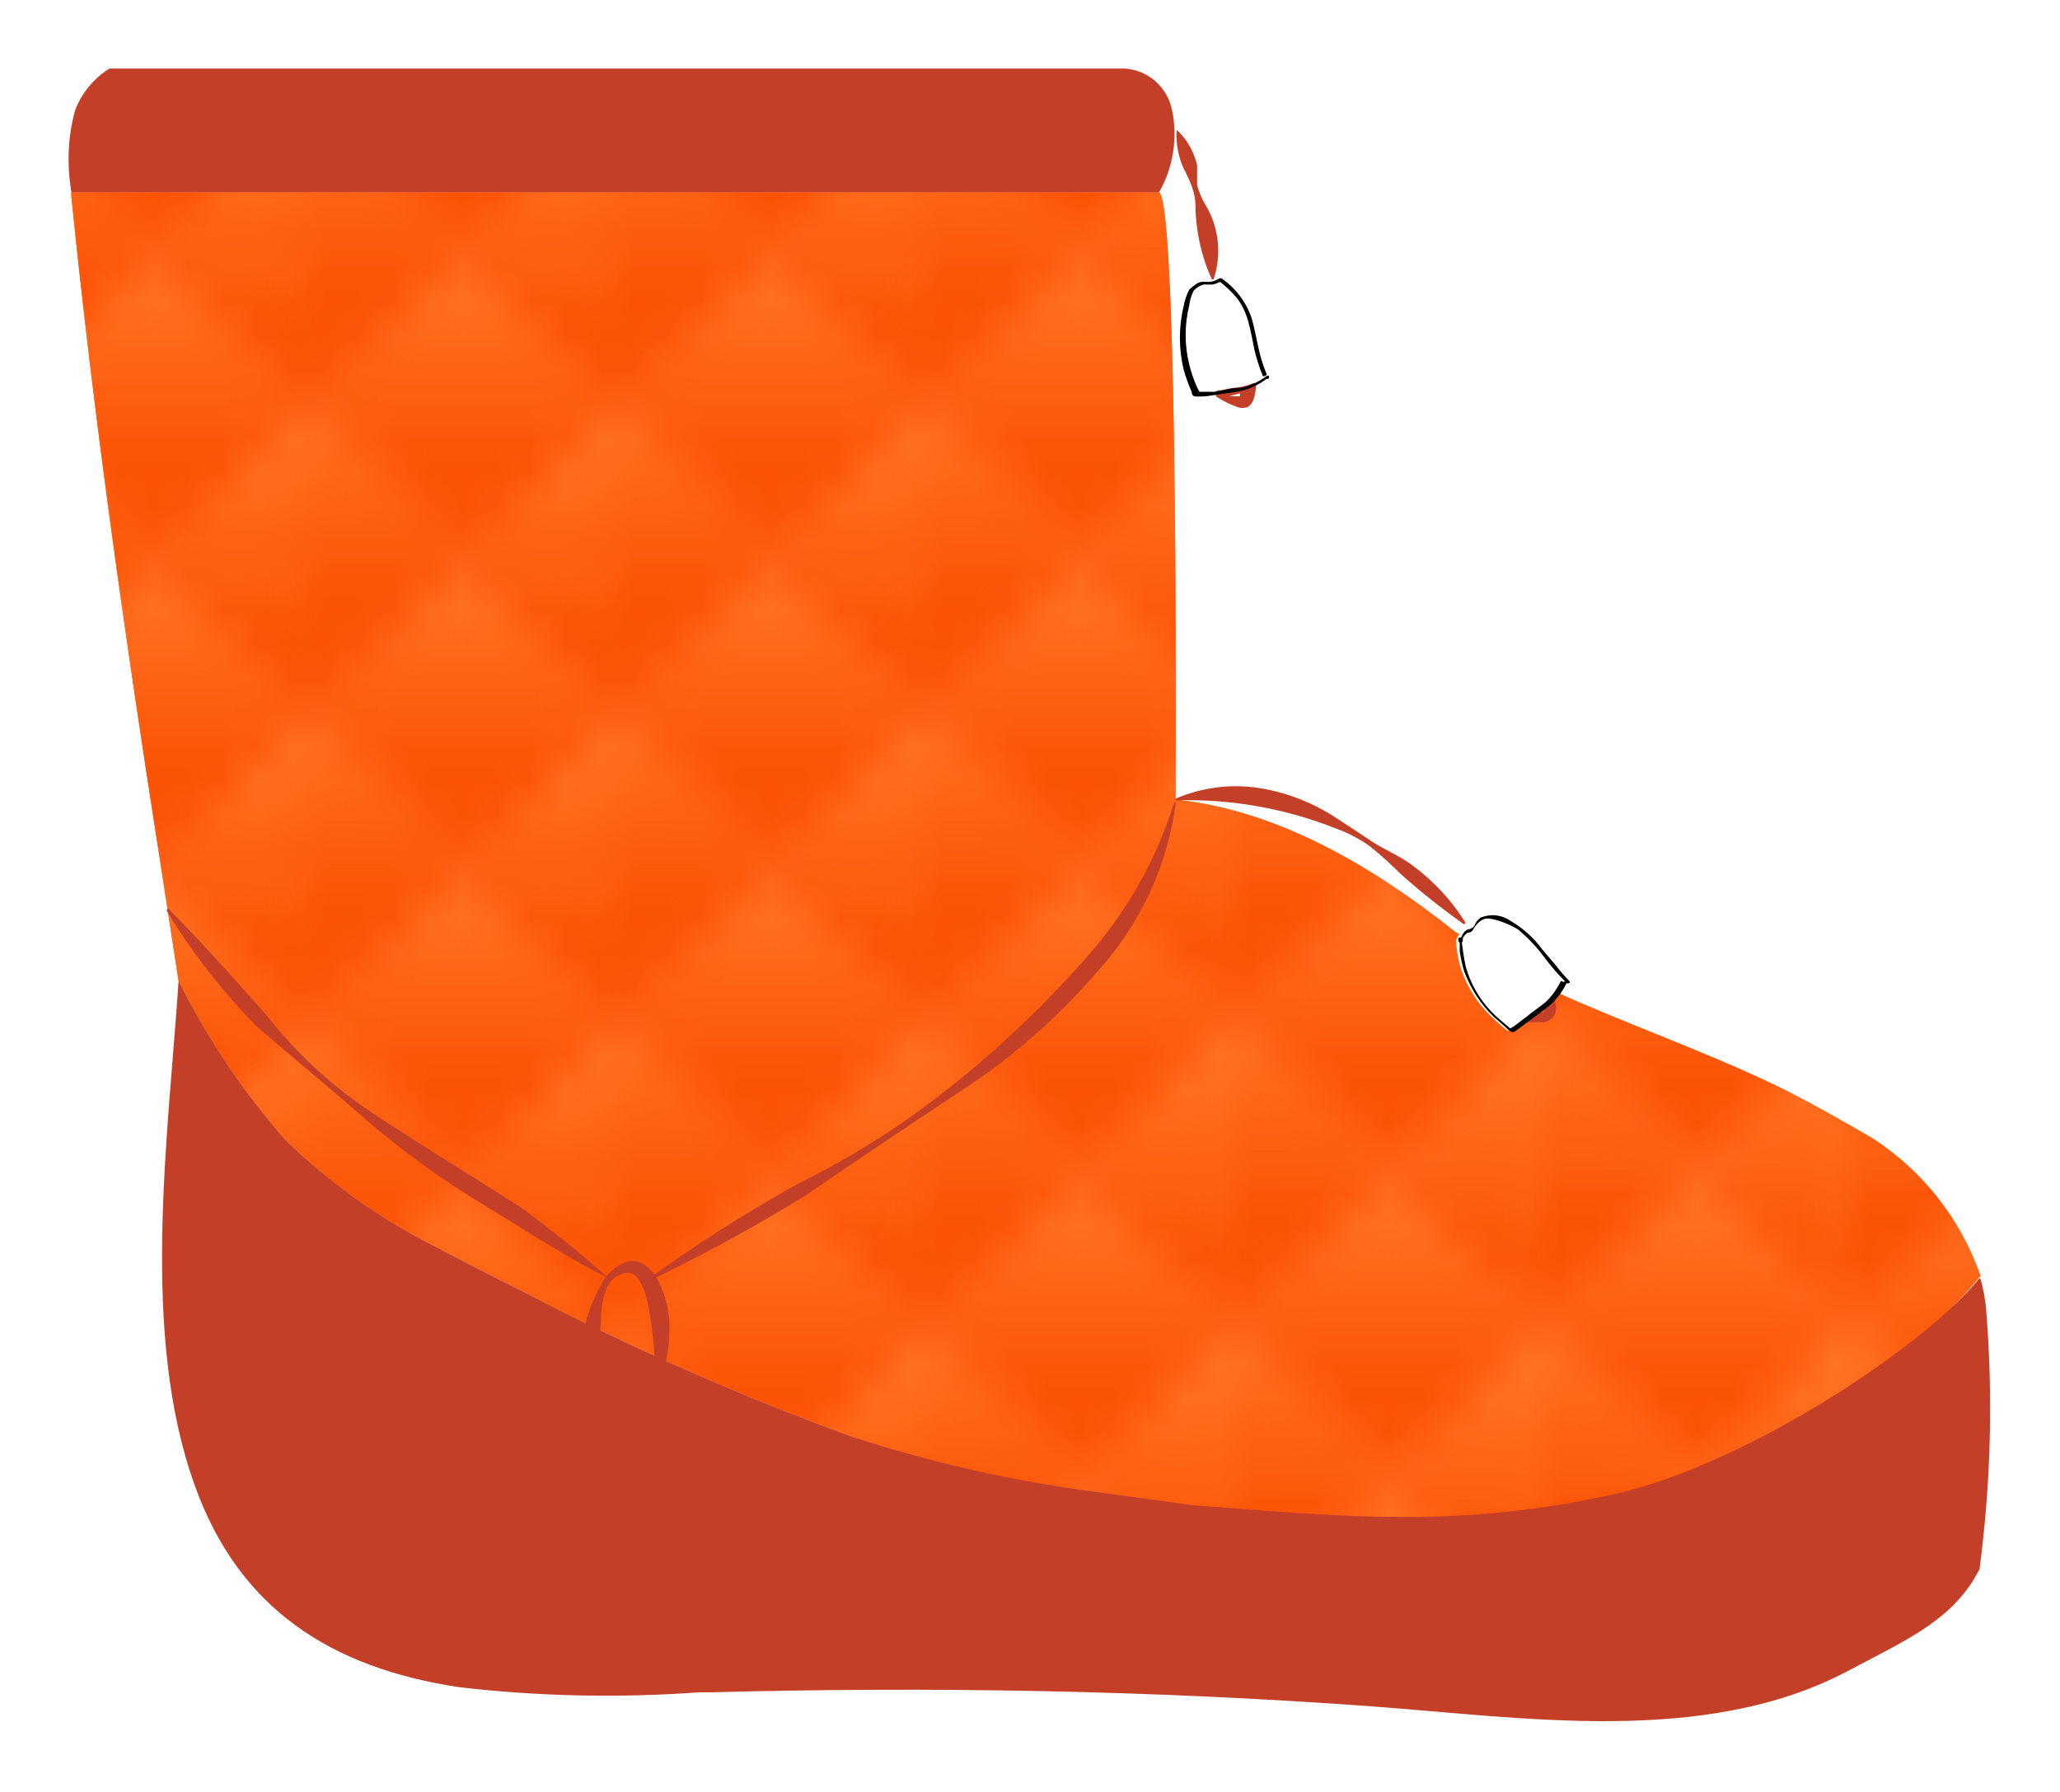 <?xml version="1.0" encoding="UTF-8"?>
<svg id="uuid-40b0981b-1db8-48ff-b8a1-54c659475b79" data-name="a" xmlns="http://www.w3.org/2000/svg" width="60.09" height="52.27" xmlns:xlink="http://www.w3.org/1999/xlink" viewBox="0 0 60.09 52.27">
  <defs>
    <style>
      .uuid-611f5232-24e3-431a-a284-684e09fa25ac {
        fill: none;
      }

      .uuid-32e05942-e6cc-4312-9896-27fc6da86df3 {
        fill: url(#uuid-d7747fa2-342b-44fb-bb53-df3f836866e6);
      }

      .uuid-5945347a-8e41-4e22-bec2-104291072cda {
        fill: url(#uuid-d1ab9c09-38a7-40a8-b47e-57a5edaf5fae);
      }

      .uuid-e740ec76-9839-406b-aecb-14e3a31e9326 {
        stroke: #fff;
        stroke-miterlimit: 10;
        stroke-width: 4px;
      }

      .uuid-e740ec76-9839-406b-aecb-14e3a31e9326, .uuid-630f2a9f-b493-420d-8333-ba0a236a72f3 {
        fill: #fff;
      }

      .uuid-01494702-35af-4052-8e61-2e0db93e6dc1 {
        fill: url(#uuid-46e96e7f-f8f8-488c-89d1-fbb2746d93b4);
      }

      .uuid-c3711223-0b3c-44a0-9ebf-a0fb23c5537d {
        fill: url(#uuid-26dda2e4-1061-4639-9959-afba52c542fd);
      }

      .uuid-e171c53d-9830-4fdd-87ff-3fa4efe06678 {
        fill: #fe6521;
        fill-rule: evenodd;
      }

      .uuid-d025e239-27a9-4308-929c-1a5984f4cacb {
        fill: url(#uuid-15307bd1-5007-4e03-b53c-8385ab110438);
      }

      .uuid-61a2a14c-4f3e-48cf-be76-fc580e049a6f {
        fill: #c43f28;
      }

      .uuid-a9bdc3fe-90f4-4579-ad19-ff25e15797e0 {
        fill: url(#uuid-6f20b889-ba14-411f-8a54-57bcdbee8768);
      }

      .uuid-87a08fd7-0c55-465e-baa2-26308a5c0232 {
        fill: url(#uuid-3d35b794-55d4-42ec-97b3-0f993e9a5789);
      }
    </style>
    <linearGradient id="uuid-26dda2e4-1061-4639-9959-afba52c542fd" x1="2.08" y1="25.4" x2="57.77" y2="25.4" gradientUnits="userSpaceOnUse">
      <stop offset=".34" stop-color="#fc5407"/>
      <stop offset=".96" stop-color="#fe7525"/>
    </linearGradient>
    <linearGradient id="uuid-3d35b794-55d4-42ec-97b3-0f993e9a5789" data-name="New Gradient Swatch" x1="24849.81" y1="-123108.42" x2="24858.53" y2="-123108.42" gradientTransform="translate(123117.28 24863.03) rotate(-90)" gradientUnits="userSpaceOnUse">
      <stop offset=".34" stop-color="#fc5407"/>
      <stop offset=".96" stop-color="#fe7525"/>
    </linearGradient>
    <linearGradient id="uuid-d1ab9c09-38a7-40a8-b47e-57a5edaf5fae" data-name="New Gradient Swatch" x1="24854.24" y1="-123112.85" x2="24862.96" y2="-123112.85" xlink:href="#uuid-3d35b794-55d4-42ec-97b3-0f993e9a5789"/>
    <linearGradient id="uuid-d7747fa2-342b-44fb-bb53-df3f836866e6" data-name="New Gradient Swatch" y1="-123117.28" y2="-123117.28" xlink:href="#uuid-3d35b794-55d4-42ec-97b3-0f993e9a5789"/>
    <linearGradient id="uuid-15307bd1-5007-4e03-b53c-8385ab110438" data-name="New Gradient Swatch" x1="24858.67" x2="24867.39" xlink:href="#uuid-3d35b794-55d4-42ec-97b3-0f993e9a5789"/>
    <linearGradient id="uuid-6f20b889-ba14-411f-8a54-57bcdbee8768" data-name="New Gradient Swatch" x1="24858.67" y1="-123117.28" x2="24867.39" y2="-123117.28" xlink:href="#uuid-3d35b794-55d4-42ec-97b3-0f993e9a5789"/>
    <pattern id="uuid-46e96e7f-f8f8-488c-89d1-fbb2746d93b4" data-name="New Pattern" x="0" y="0" width="8.86" height="8.86" patternTransform="translate(0 52.27)" patternUnits="userSpaceOnUse" viewBox="0 0 8.86 8.86">
      <g>
        <rect class="uuid-611f5232-24e3-431a-a284-684e09fa25ac" width="8.86" height="8.86"/>
        <g>
          <polygon class="uuid-87a08fd7-0c55-465e-baa2-26308a5c0232" points="4.5 8.86 8.86 13.22 13.22 8.86 8.86 4.5 4.5 8.86"/>
          <g>
            <g>
              <polygon class="uuid-611f5232-24e3-431a-a284-684e09fa25ac" points="5.4 8.86 6.27 8 5.37 7.09 4.5 7.96 5.4 8.86"/>
              <polygon class="uuid-e171c53d-9830-4fdd-87ff-3fa4efe06678" points="5.56 7.74 5.65 7.83 5.81 7.67 5.72 7.58 5.56 7.74"/>
              <polygon class="uuid-e171c53d-9830-4fdd-87ff-3fa4efe06678" points="5.27 8.03 5.36 8.12 5.52 7.96 5.43 7.86 5.27 8.03"/>
              <polygon class="uuid-e171c53d-9830-4fdd-87ff-3fa4efe06678" points="4.99 8.31 5.08 8.4 5.24 8.24 5.15 8.15 4.99 8.31"/>
            </g>
            <g>
              <polygon class="uuid-611f5232-24e3-431a-a284-684e09fa25ac" points="6.27 8 7.13 7.13 6.23 6.23 5.37 7.09 6.27 8"/>
              <polygon class="uuid-e171c53d-9830-4fdd-87ff-3fa4efe06678" points="6.42 6.87 6.51 6.96 6.67 6.8 6.58 6.71 6.42 6.87"/>
              <polygon class="uuid-e171c53d-9830-4fdd-87ff-3fa4efe06678" points="6.14 7.16 6.23 7.25 6.39 7.09 6.3 7 6.14 7.16"/>
              <polygon class="uuid-e171c53d-9830-4fdd-87ff-3fa4efe06678" points="5.85 7.45 5.94 7.54 6.1 7.38 6.01 7.29 5.85 7.45"/>
            </g>
            <g>
              <polygon class="uuid-611f5232-24e3-431a-a284-684e09fa25ac" points="7.13 7.13 8 6.27 7.09 5.37 6.23 6.23 7.13 7.13"/>
              <polygon class="uuid-e171c53d-9830-4fdd-87ff-3fa4efe06678" points="7.29 6.01 7.38 6.1 7.54 5.94 7.45 5.85 7.29 6.01"/>
              <polygon class="uuid-e171c53d-9830-4fdd-87ff-3fa4efe06678" points="7 6.3 7.09 6.39 7.25 6.23 7.16 6.14 7 6.3"/>
              <polygon class="uuid-e171c53d-9830-4fdd-87ff-3fa4efe06678" points="6.71 6.58 6.8 6.67 6.96 6.51 6.87 6.42 6.71 6.58"/>
            </g>
            <g>
              <polygon class="uuid-611f5232-24e3-431a-a284-684e09fa25ac" points="8 6.27 8.86 5.4 7.96 4.5 7.09 5.37 8 6.27"/>
              <polygon class="uuid-e171c53d-9830-4fdd-87ff-3fa4efe06678" points="8.15 5.14 8.24 5.23 8.4 5.07 8.31 4.98 8.15 5.14"/>
              <polygon class="uuid-e171c53d-9830-4fdd-87ff-3fa4efe06678" points="7.87 5.43 7.96 5.52 8.12 5.36 8.03 5.27 7.87 5.43"/>
              <polygon class="uuid-e171c53d-9830-4fdd-87ff-3fa4efe06678" points="7.58 5.72 7.67 5.81 7.83 5.65 7.74 5.56 7.58 5.72"/>
            </g>
            <g>
              <polygon class="uuid-e171c53d-9830-4fdd-87ff-3fa4efe06678" points="4.43 8.87 4.58 9.02 4.67 8.93 4.61 8.87 4.67 8.81 4.58 8.72 4.43 8.87"/>
              <polygon class="uuid-e171c53d-9830-4fdd-87ff-3fa4efe06678" points="4.7 8.6 4.79 8.69 4.94 8.54 4.85 8.45 4.7 8.6"/>
            </g>
            <g>
              <polygon class="uuid-e171c53d-9830-4fdd-87ff-3fa4efe06678" points="8.43 4.85 8.52 4.94 8.67 4.79 8.58 4.7 8.43 4.85"/>
              <polygon class="uuid-e171c53d-9830-4fdd-87ff-3fa4efe06678" points="8.85 4.43 8.7 4.58 8.79 4.67 8.85 4.61 8.91 4.67 9 4.58 8.85 4.43"/>
            </g>
          </g>
        </g>
        <g>
          <g>
            <polygon class="uuid-5945347a-8e41-4e22-bec2-104291072cda" points=".07 4.43 4.43 8.79 8.79 4.43 4.43 .07 .07 4.43"/>
            <g>
              <g>
                <polygon class="uuid-611f5232-24e3-431a-a284-684e09fa25ac" points="7.89 4.43 7.02 5.29 7.93 6.2 8.79 5.33 7.89 4.43"/>
                <polygon class="uuid-e171c53d-9830-4fdd-87ff-3fa4efe06678" points="7.73 5.55 7.64 5.46 7.48 5.62 7.57 5.71 7.73 5.55"/>
                <polygon class="uuid-e171c53d-9830-4fdd-87ff-3fa4efe06678" points="8.02 5.27 7.93 5.18 7.77 5.34 7.86 5.43 8.02 5.27"/>
                <polygon class="uuid-e171c53d-9830-4fdd-87ff-3fa4efe06678" points="8.31 4.98 8.22 4.89 8.06 5.05 8.15 5.14 8.31 4.98"/>
              </g>
              <g>
                <polygon class="uuid-611f5232-24e3-431a-a284-684e09fa25ac" points="7.02 5.29 6.16 6.16 7.06 7.06 7.93 6.2 7.02 5.29"/>
                <polygon class="uuid-e171c53d-9830-4fdd-87ff-3fa4efe06678" points="6.87 6.42 6.78 6.33 6.62 6.49 6.71 6.58 6.87 6.42"/>
                <polygon class="uuid-e171c53d-9830-4fdd-87ff-3fa4efe06678" points="7.15 6.13 7.06 6.04 6.9 6.2 6.99 6.29 7.15 6.13"/>
                <polygon class="uuid-e171c53d-9830-4fdd-87ff-3fa4efe06678" points="7.44 5.84 7.35 5.75 7.19 5.91 7.28 6 7.44 5.84"/>
              </g>
              <g>
                <polygon class="uuid-611f5232-24e3-431a-a284-684e09fa25ac" points="6.16 6.16 5.29 7.02 6.2 7.93 7.06 7.06 6.16 6.16"/>
                <polygon class="uuid-e171c53d-9830-4fdd-87ff-3fa4efe06678" points="6 7.28 5.91 7.19 5.75 7.35 5.84 7.44 6 7.28"/>
                <polygon class="uuid-e171c53d-9830-4fdd-87ff-3fa4efe06678" points="6.29 6.99 6.2 6.9 6.04 7.06 6.13 7.16 6.29 6.99"/>
                <polygon class="uuid-e171c53d-9830-4fdd-87ff-3fa4efe06678" points="6.58 6.71 6.49 6.62 6.33 6.78 6.42 6.87 6.58 6.71"/>
              </g>
              <g>
                <polygon class="uuid-611f5232-24e3-431a-a284-684e09fa25ac" points="5.29 7.02 4.43 7.89 5.33 8.79 6.2 7.93 5.29 7.02"/>
                <polygon class="uuid-e171c53d-9830-4fdd-87ff-3fa4efe06678" points="5.14 8.15 5.05 8.06 4.89 8.22 4.98 8.31 5.14 8.15"/>
                <polygon class="uuid-e171c53d-9830-4fdd-87ff-3fa4efe06678" points="5.43 7.86 5.34 7.77 5.17 7.93 5.26 8.02 5.43 7.86"/>
                <polygon class="uuid-e171c53d-9830-4fdd-87ff-3fa4efe06678" points="5.71 7.57 5.62 7.48 5.46 7.64 5.55 7.73 5.71 7.57"/>
              </g>
              <g>
                <polygon class="uuid-611f5232-24e3-431a-a284-684e09fa25ac" points="4.43 7.89 3.57 7.02 2.66 7.93 3.53 8.79 4.43 7.89"/>
                <polygon class="uuid-e171c53d-9830-4fdd-87ff-3fa4efe06678" points="3.31 7.73 3.4 7.64 3.24 7.48 3.15 7.57 3.31 7.73"/>
                <polygon class="uuid-e171c53d-9830-4fdd-87ff-3fa4efe06678" points="3.59 8.02 3.69 7.93 3.52 7.77 3.43 7.86 3.59 8.02"/>
                <polygon class="uuid-e171c53d-9830-4fdd-87ff-3fa4efe06678" points="3.88 8.31 3.97 8.22 3.81 8.06 3.72 8.15 3.88 8.31"/>
              </g>
              <g>
                <polygon class="uuid-611f5232-24e3-431a-a284-684e09fa25ac" points="3.57 7.02 2.7 6.16 1.8 7.06 2.66 7.93 3.57 7.02"/>
                <polygon class="uuid-e171c53d-9830-4fdd-87ff-3fa4efe06678" points="2.44 6.87 2.53 6.78 2.37 6.62 2.28 6.71 2.44 6.87"/>
                <polygon class="uuid-e171c53d-9830-4fdd-87ff-3fa4efe06678" points="2.73 7.15 2.82 7.06 2.66 6.9 2.57 6.99 2.73 7.15"/>
                <polygon class="uuid-e171c53d-9830-4fdd-87ff-3fa4efe06678" points="3.02 7.44 3.11 7.35 2.95 7.19 2.86 7.28 3.02 7.44"/>
              </g>
              <g>
                <polygon class="uuid-611f5232-24e3-431a-a284-684e09fa25ac" points="2.7 6.16 1.84 5.29 .93 6.2 1.8 7.06 2.7 6.16"/>
                <polygon class="uuid-e171c53d-9830-4fdd-87ff-3fa4efe06678" points="1.58 6 1.67 5.91 1.51 5.75 1.42 5.84 1.58 6"/>
                <polygon class="uuid-e171c53d-9830-4fdd-87ff-3fa4efe06678" points="1.87 6.29 1.96 6.2 1.8 6.04 1.71 6.13 1.87 6.29"/>
                <polygon class="uuid-e171c53d-9830-4fdd-87ff-3fa4efe06678" points="2.15 6.58 2.24 6.49 2.08 6.33 1.99 6.42 2.15 6.58"/>
              </g>
              <g>
                <polygon class="uuid-611f5232-24e3-431a-a284-684e09fa25ac" points="1.84 5.29 .97 4.43 .07 5.33 .93 6.2 1.84 5.29"/>
                <polygon class="uuid-e171c53d-9830-4fdd-87ff-3fa4efe06678" points=".71 5.14 .8 5.05 .64 4.89 .55 4.98 .71 5.14"/>
                <polygon class="uuid-e171c53d-9830-4fdd-87ff-3fa4efe06678" points="1 5.43 1.09 5.34 .93 5.17 .84 5.26 1 5.43"/>
                <polygon class="uuid-e171c53d-9830-4fdd-87ff-3fa4efe06678" points="1.29 5.71 1.38 5.62 1.22 5.46 1.13 5.55 1.29 5.71"/>
              </g>
              <g>
                <polygon class="uuid-611f5232-24e3-431a-a284-684e09fa25ac" points=".97 4.43 1.84 3.57 .93 2.66 .07 3.53 .97 4.43"/>
                <polygon class="uuid-e171c53d-9830-4fdd-87ff-3fa4efe06678" points="1.13 3.31 1.22 3.4 1.38 3.24 1.29 3.15 1.13 3.31"/>
                <polygon class="uuid-e171c53d-9830-4fdd-87ff-3fa4efe06678" points=".84 3.6 .93 3.69 1.09 3.52 1 3.43 .84 3.6"/>
                <polygon class="uuid-e171c53d-9830-4fdd-87ff-3fa4efe06678" points=".55 3.88 .64 3.97 .81 3.81 .72 3.72 .55 3.88"/>
              </g>
              <g>
                <polygon class="uuid-611f5232-24e3-431a-a284-684e09fa25ac" points="1.84 3.57 2.7 2.7 1.8 1.8 .93 2.66 1.84 3.57"/>
                <polygon class="uuid-e171c53d-9830-4fdd-87ff-3fa4efe06678" points="1.99 2.44 2.08 2.53 2.24 2.37 2.15 2.28 1.99 2.44"/>
                <polygon class="uuid-e171c53d-9830-4fdd-87ff-3fa4efe06678" points="1.71 2.73 1.8 2.82 1.96 2.66 1.87 2.57 1.71 2.73"/>
                <polygon class="uuid-e171c53d-9830-4fdd-87ff-3fa4efe06678" points="1.42 3.02 1.51 3.11 1.67 2.95 1.58 2.86 1.42 3.02"/>
              </g>
              <g>
                <polygon class="uuid-611f5232-24e3-431a-a284-684e09fa25ac" points="2.7 2.7 3.57 1.84 2.66 .93 1.8 1.8 2.7 2.7"/>
                <polygon class="uuid-e171c53d-9830-4fdd-87ff-3fa4efe06678" points="2.86 1.58 2.95 1.67 3.11 1.51 3.02 1.42 2.86 1.58"/>
                <polygon class="uuid-e171c53d-9830-4fdd-87ff-3fa4efe06678" points="2.57 1.87 2.66 1.96 2.82 1.8 2.73 1.71 2.57 1.87"/>
                <polygon class="uuid-e171c53d-9830-4fdd-87ff-3fa4efe06678" points="2.28 2.15 2.37 2.24 2.53 2.08 2.44 1.99 2.28 2.15"/>
              </g>
              <g>
                <polygon class="uuid-611f5232-24e3-431a-a284-684e09fa25ac" points="3.57 1.84 4.43 .97 3.53 .07 2.66 .93 3.57 1.84"/>
                <polygon class="uuid-e171c53d-9830-4fdd-87ff-3fa4efe06678" points="3.72 .71 3.81 .8 3.97 .64 3.88 .55 3.72 .71"/>
                <polygon class="uuid-e171c53d-9830-4fdd-87ff-3fa4efe06678" points="3.44 1 3.53 1.09 3.69 .93 3.6 .84 3.44 1"/>
                <polygon class="uuid-e171c53d-9830-4fdd-87ff-3fa4efe06678" points="3.15 1.29 3.24 1.38 3.4 1.22 3.31 1.13 3.15 1.29"/>
              </g>
              <g>
                <polygon class="uuid-611f5232-24e3-431a-a284-684e09fa25ac" points="4.43 .97 5.29 1.84 6.2 .93 5.33 .07 4.43 .97"/>
                <polygon class="uuid-e171c53d-9830-4fdd-87ff-3fa4efe06678" points="5.55 1.13 5.46 1.22 5.62 1.38 5.71 1.29 5.55 1.13"/>
                <polygon class="uuid-e171c53d-9830-4fdd-87ff-3fa4efe06678" points="5.27 .84 5.18 .93 5.34 1.09 5.43 1 5.27 .84"/>
                <polygon class="uuid-e171c53d-9830-4fdd-87ff-3fa4efe06678" points="4.98 .55 4.89 .65 5.05 .81 5.14 .72 4.98 .55"/>
              </g>
              <g>
                <polygon class="uuid-611f5232-24e3-431a-a284-684e09fa25ac" points="5.29 1.84 6.16 2.7 7.06 1.8 6.2 .93 5.29 1.84"/>
                <polygon class="uuid-e171c53d-9830-4fdd-87ff-3fa4efe06678" points="6.42 1.99 6.33 2.08 6.49 2.24 6.58 2.15 6.42 1.99"/>
                <polygon class="uuid-e171c53d-9830-4fdd-87ff-3fa4efe06678" points="6.13 1.71 6.04 1.8 6.2 1.96 6.29 1.87 6.13 1.71"/>
                <polygon class="uuid-e171c53d-9830-4fdd-87ff-3fa4efe06678" points="5.84 1.42 5.75 1.51 5.91 1.67 6 1.58 5.84 1.42"/>
              </g>
              <g>
                <polygon class="uuid-611f5232-24e3-431a-a284-684e09fa25ac" points="6.16 2.7 7.02 3.57 7.93 2.66 7.06 1.8 6.16 2.7"/>
                <polygon class="uuid-e171c53d-9830-4fdd-87ff-3fa4efe06678" points="7.28 2.86 7.19 2.95 7.35 3.11 7.44 3.02 7.28 2.86"/>
                <polygon class="uuid-e171c53d-9830-4fdd-87ff-3fa4efe06678" points="6.99 2.57 6.9 2.66 7.06 2.82 7.15 2.73 6.99 2.57"/>
                <polygon class="uuid-e171c53d-9830-4fdd-87ff-3fa4efe06678" points="6.71 2.28 6.62 2.37 6.78 2.53 6.87 2.44 6.71 2.28"/>
              </g>
              <g>
                <polygon class="uuid-611f5232-24e3-431a-a284-684e09fa25ac" points="7.02 3.57 7.89 4.43 8.79 3.53 7.93 2.66 7.02 3.57"/>
                <polygon class="uuid-e171c53d-9830-4fdd-87ff-3fa4efe06678" points="8.15 3.72 8.06 3.81 8.22 3.97 8.31 3.88 8.15 3.72"/>
                <polygon class="uuid-e171c53d-9830-4fdd-87ff-3fa4efe06678" points="7.86 3.44 7.77 3.53 7.93 3.69 8.02 3.6 7.86 3.44"/>
                <polygon class="uuid-e171c53d-9830-4fdd-87ff-3fa4efe06678" points="7.57 3.15 7.48 3.24 7.64 3.4 7.73 3.31 7.57 3.15"/>
              </g>
              <g>
                <polygon class="uuid-e171c53d-9830-4fdd-87ff-3fa4efe06678" points="4.86 8.44 4.77 8.35 4.62 8.5 4.71 8.59 4.86 8.44"/>
                <polygon class="uuid-e171c53d-9830-4fdd-87ff-3fa4efe06678" points="4.44 8.86 4.59 8.71 4.5 8.62 4.44 8.68 4.38 8.62 4.29 8.71 4.44 8.86"/>
                <polygon class="uuid-e171c53d-9830-4fdd-87ff-3fa4efe06678" points="4.17 8.59 4.26 8.5 4.11 8.35 4.02 8.44 4.17 8.59"/>
              </g>
              <g>
                <polygon class="uuid-e171c53d-9830-4fdd-87ff-3fa4efe06678" points=".42 4.86 .51 4.77 .36 4.62 .27 4.71 .42 4.86"/>
                <polygon class="uuid-e171c53d-9830-4fdd-87ff-3fa4efe06678" points="0 4.44 .15 4.59 .24 4.5 .18 4.44 .24 4.38 .15 4.29 0 4.44"/>
                <polygon class="uuid-e171c53d-9830-4fdd-87ff-3fa4efe06678" points=".27 4.17 .36 4.26 .51 4.11 .42 4.02 .27 4.17"/>
              </g>
              <g>
                <polygon class="uuid-e171c53d-9830-4fdd-87ff-3fa4efe06678" points="4 .42 4.09 .51 4.24 .36 4.15 .27 4 .42"/>
                <polygon class="uuid-e171c53d-9830-4fdd-87ff-3fa4efe06678" points="4.42 0 4.27 .15 4.36 .24 4.42 .18 4.48 .24 4.57 .15 4.42 0"/>
                <polygon class="uuid-e171c53d-9830-4fdd-87ff-3fa4efe06678" points="4.69 .27 4.6 .36 4.75 .51 4.84 .42 4.69 .27"/>
              </g>
              <g>
                <polygon class="uuid-e171c53d-9830-4fdd-87ff-3fa4efe06678" points="8.44 4 8.35 4.09 8.5 4.24 8.59 4.15 8.44 4"/>
                <polygon class="uuid-e171c53d-9830-4fdd-87ff-3fa4efe06678" points="8.86 4.42 8.71 4.27 8.62 4.36 8.68 4.42 8.62 4.48 8.71 4.57 8.86 4.42"/>
                <polygon class="uuid-e171c53d-9830-4fdd-87ff-3fa4efe06678" points="8.59 4.69 8.5 4.6 8.35 4.75 8.44 4.84 8.59 4.69"/>
              </g>
            </g>
          </g>
          <g>
            <polygon class="uuid-32e05942-e6cc-4312-9896-27fc6da86df3" points="-4.36 8.86 0 13.22 4.36 8.86 0 4.5 -4.36 8.86"/>
            <g>
              <g>
                <polygon class="uuid-611f5232-24e3-431a-a284-684e09fa25ac" points="3.46 8.86 2.59 9.73 3.5 10.63 4.36 9.76 3.46 8.86"/>
                <polygon class="uuid-e171c53d-9830-4fdd-87ff-3fa4efe06678" points="3.3 9.98 3.21 9.89 3.05 10.05 3.14 10.14 3.3 9.98"/>
                <polygon class="uuid-e171c53d-9830-4fdd-87ff-3fa4efe06678" points="3.59 9.7 3.5 9.61 3.34 9.77 3.43 9.86 3.59 9.7"/>
                <polygon class="uuid-e171c53d-9830-4fdd-87ff-3fa4efe06678" points="3.88 9.41 3.79 9.32 3.62 9.48 3.71 9.57 3.88 9.41"/>
              </g>
              <g>
                <polygon class="uuid-611f5232-24e3-431a-a284-684e09fa25ac" points="2.59 9.73 1.73 10.59 2.63 11.49 3.5 10.63 2.59 9.73"/>
                <polygon class="uuid-e171c53d-9830-4fdd-87ff-3fa4efe06678" points="2.44 10.85 2.35 10.76 2.19 10.92 2.28 11.01 2.44 10.85"/>
                <polygon class="uuid-e171c53d-9830-4fdd-87ff-3fa4efe06678" points="2.72 10.56 2.63 10.47 2.47 10.63 2.56 10.72 2.72 10.56"/>
                <polygon class="uuid-e171c53d-9830-4fdd-87ff-3fa4efe06678" points="3.01 10.27 2.92 10.18 2.76 10.34 2.85 10.43 3.01 10.27"/>
              </g>
              <g>
                <polygon class="uuid-611f5232-24e3-431a-a284-684e09fa25ac" points="1.73 10.59 .86 11.45 1.77 12.36 2.63 11.49 1.73 10.59"/>
                <polygon class="uuid-e171c53d-9830-4fdd-87ff-3fa4efe06678" points="1.57 11.71 1.48 11.62 1.32 11.78 1.41 11.87 1.57 11.71"/>
                <polygon class="uuid-e171c53d-9830-4fdd-87ff-3fa4efe06678" points="1.86 11.42 1.77 11.33 1.61 11.5 1.7 11.59 1.86 11.42"/>
                <polygon class="uuid-e171c53d-9830-4fdd-87ff-3fa4efe06678" points="2.15 11.14 2.06 11.05 1.9 11.21 1.99 11.3 2.15 11.14"/>
              </g>
              <g>
                <polygon class="uuid-611f5232-24e3-431a-a284-684e09fa25ac" points=".86 11.45 0 12.32 .9 13.22 1.77 12.36 .86 11.45"/>
                <polygon class="uuid-e171c53d-9830-4fdd-87ff-3fa4efe06678" points=".71 12.58 .62 12.49 .46 12.65 .55 12.74 .71 12.58"/>
                <polygon class="uuid-e171c53d-9830-4fdd-87ff-3fa4efe06678" points=".99 12.29 .9 12.2 .74 12.36 .83 12.45 .99 12.29"/>
                <polygon class="uuid-e171c53d-9830-4fdd-87ff-3fa4efe06678" points="1.28 12 1.19 11.91 1.03 12.07 1.12 12.16 1.28 12"/>
              </g>
              <g>
                <polygon class="uuid-611f5232-24e3-431a-a284-684e09fa25ac" points="0 12.32 -.86 11.45 -1.77 12.36 -.9 13.22 0 12.32"/>
                <polygon class="uuid-e171c53d-9830-4fdd-87ff-3fa4efe06678" points="-1.12 12.16 -1.03 12.07 -1.19 11.91 -1.28 12 -1.12 12.16"/>
                <polygon class="uuid-e171c53d-9830-4fdd-87ff-3fa4efe06678" points="-.84 12.45 -.75 12.36 -.91 12.2 -1 12.29 -.84 12.45"/>
                <polygon class="uuid-e171c53d-9830-4fdd-87ff-3fa4efe06678" points="-.55 12.74 -.46 12.65 -.62 12.49 -.71 12.58 -.55 12.74"/>
              </g>
              <g>
                <polygon class="uuid-611f5232-24e3-431a-a284-684e09fa25ac" points="-.86 11.45 -1.73 10.59 -2.63 11.49 -1.77 12.36 -.86 11.45"/>
                <polygon class="uuid-e171c53d-9830-4fdd-87ff-3fa4efe06678" points="-1.99 11.3 -1.9 11.21 -2.06 11.05 -2.15 11.14 -1.99 11.3"/>
                <polygon class="uuid-e171c53d-9830-4fdd-87ff-3fa4efe06678" points="-1.7 11.58 -1.61 11.49 -1.77 11.33 -1.86 11.42 -1.7 11.58"/>
                <polygon class="uuid-e171c53d-9830-4fdd-87ff-3fa4efe06678" points="-1.41 11.87 -1.32 11.78 -1.48 11.62 -1.57 11.71 -1.41 11.87"/>
              </g>
              <g>
                <polygon class="uuid-611f5232-24e3-431a-a284-684e09fa25ac" points="-1.73 10.59 -2.59 9.73 -3.5 10.63 -2.63 11.49 -1.73 10.59"/>
                <polygon class="uuid-e171c53d-9830-4fdd-87ff-3fa4efe06678" points="-2.85 10.43 -2.76 10.34 -2.92 10.18 -3.01 10.27 -2.85 10.43"/>
                <polygon class="uuid-e171c53d-9830-4fdd-87ff-3fa4efe06678" points="-2.56 10.72 -2.47 10.63 -2.63 10.47 -2.72 10.56 -2.56 10.72"/>
                <polygon class="uuid-e171c53d-9830-4fdd-87ff-3fa4efe06678" points="-2.28 11.01 -2.19 10.92 -2.35 10.76 -2.44 10.85 -2.28 11.01"/>
              </g>
              <g>
                <polygon class="uuid-611f5232-24e3-431a-a284-684e09fa25ac" points="-2.59 9.73 -3.46 8.86 -4.36 9.76 -3.5 10.63 -2.59 9.73"/>
                <polygon class="uuid-e171c53d-9830-4fdd-87ff-3fa4efe06678" points="-3.72 9.57 -3.63 9.48 -3.79 9.32 -3.88 9.41 -3.72 9.57"/>
                <polygon class="uuid-e171c53d-9830-4fdd-87ff-3fa4efe06678" points="-3.43 9.86 -3.34 9.77 -3.5 9.6 -3.59 9.7 -3.43 9.86"/>
                <polygon class="uuid-e171c53d-9830-4fdd-87ff-3fa4efe06678" points="-3.14 10.14 -3.05 10.05 -3.21 9.89 -3.3 9.98 -3.14 10.14"/>
              </g>
              <g>
                <polygon class="uuid-611f5232-24e3-431a-a284-684e09fa25ac" points="-3.46 8.86 -2.59 8 -3.5 7.09 -4.36 7.96 -3.46 8.86"/>
                <polygon class="uuid-e171c53d-9830-4fdd-87ff-3fa4efe06678" points="-3.3 7.74 -3.21 7.83 -3.05 7.67 -3.14 7.58 -3.3 7.74"/>
                <polygon class="uuid-e171c53d-9830-4fdd-87ff-3fa4efe06678" points="-3.59 8.03 -3.5 8.12 -3.34 7.96 -3.43 7.86 -3.59 8.03"/>
                <polygon class="uuid-e171c53d-9830-4fdd-87ff-3fa4efe06678" points="-3.88 8.31 -3.79 8.4 -3.62 8.24 -3.72 8.15 -3.88 8.31"/>
              </g>
              <g>
                <polygon class="uuid-611f5232-24e3-431a-a284-684e09fa25ac" points="-2.59 8 -1.73 7.13 -2.63 6.23 -3.5 7.09 -2.59 8"/>
                <polygon class="uuid-e171c53d-9830-4fdd-87ff-3fa4efe06678" points="-2.44 6.87 -2.35 6.96 -2.19 6.8 -2.28 6.71 -2.44 6.87"/>
                <polygon class="uuid-e171c53d-9830-4fdd-87ff-3fa4efe06678" points="-2.72 7.16 -2.63 7.25 -2.47 7.09 -2.56 7 -2.72 7.16"/>
                <polygon class="uuid-e171c53d-9830-4fdd-87ff-3fa4efe06678" points="-3.01 7.45 -2.92 7.54 -2.76 7.38 -2.85 7.29 -3.01 7.45"/>
              </g>
              <g>
                <polygon class="uuid-611f5232-24e3-431a-a284-684e09fa25ac" points="-1.73 7.13 -.86 6.27 -1.77 5.37 -2.63 6.23 -1.73 7.13"/>
                <polygon class="uuid-e171c53d-9830-4fdd-87ff-3fa4efe06678" points="-1.57 6.01 -1.48 6.1 -1.32 5.94 -1.41 5.85 -1.57 6.01"/>
                <polygon class="uuid-e171c53d-9830-4fdd-87ff-3fa4efe06678" points="-1.86 6.3 -1.77 6.39 -1.61 6.23 -1.7 6.14 -1.86 6.3"/>
                <polygon class="uuid-e171c53d-9830-4fdd-87ff-3fa4efe06678" points="-2.15 6.58 -2.06 6.67 -1.9 6.51 -1.99 6.42 -2.15 6.58"/>
              </g>
              <g>
                <polygon class="uuid-611f5232-24e3-431a-a284-684e09fa25ac" points="-.86 6.27 0 5.4 -.9 4.5 -1.77 5.37 -.86 6.27"/>
                <polygon class="uuid-e171c53d-9830-4fdd-87ff-3fa4efe06678" points="-.71 5.14 -.62 5.23 -.46 5.07 -.55 4.98 -.71 5.14"/>
                <polygon class="uuid-e171c53d-9830-4fdd-87ff-3fa4efe06678" points="-1 5.43 -.9 5.52 -.74 5.36 -.83 5.27 -1 5.43"/>
                <polygon class="uuid-e171c53d-9830-4fdd-87ff-3fa4efe06678" points="-1.28 5.72 -1.19 5.81 -1.03 5.65 -1.12 5.56 -1.28 5.72"/>
              </g>
              <g>
                <polygon class="uuid-611f5232-24e3-431a-a284-684e09fa25ac" points="0 5.4 .86 6.27 1.77 5.37 .9 4.5 0 5.4"/>
                <polygon class="uuid-e171c53d-9830-4fdd-87ff-3fa4efe06678" points="1.12 5.56 1.03 5.65 1.19 5.81 1.28 5.72 1.12 5.56"/>
                <polygon class="uuid-e171c53d-9830-4fdd-87ff-3fa4efe06678" points=".84 5.27 .74 5.36 .91 5.52 1 5.43 .84 5.27"/>
                <polygon class="uuid-e171c53d-9830-4fdd-87ff-3fa4efe06678" points=".55 4.99 .46 5.08 .62 5.24 .71 5.15 .55 4.99"/>
              </g>
              <g>
                <polygon class="uuid-611f5232-24e3-431a-a284-684e09fa25ac" points=".86 6.27 1.73 7.13 2.63 6.23 1.77 5.37 .86 6.27"/>
                <polygon class="uuid-e171c53d-9830-4fdd-87ff-3fa4efe06678" points="1.99 6.42 1.9 6.51 2.06 6.67 2.15 6.58 1.99 6.42"/>
                <polygon class="uuid-e171c53d-9830-4fdd-87ff-3fa4efe06678" points="1.7 6.14 1.61 6.23 1.77 6.39 1.86 6.3 1.7 6.14"/>
                <polygon class="uuid-e171c53d-9830-4fdd-87ff-3fa4efe06678" points="1.41 5.85 1.32 5.94 1.48 6.1 1.57 6.01 1.41 5.85"/>
              </g>
              <g>
                <polygon class="uuid-611f5232-24e3-431a-a284-684e09fa25ac" points="1.73 7.13 2.59 8 3.5 7.09 2.63 6.23 1.73 7.13"/>
                <polygon class="uuid-e171c53d-9830-4fdd-87ff-3fa4efe06678" points="2.85 7.29 2.76 7.38 2.92 7.54 3.01 7.45 2.85 7.29"/>
                <polygon class="uuid-e171c53d-9830-4fdd-87ff-3fa4efe06678" points="2.56 7 2.47 7.09 2.63 7.25 2.72 7.16 2.56 7"/>
                <polygon class="uuid-e171c53d-9830-4fdd-87ff-3fa4efe06678" points="2.28 6.71 2.19 6.8 2.35 6.96 2.44 6.87 2.28 6.71"/>
              </g>
              <g>
                <polygon class="uuid-611f5232-24e3-431a-a284-684e09fa25ac" points="2.59 8 3.46 8.86 4.36 7.96 3.5 7.09 2.59 8"/>
                <polygon class="uuid-e171c53d-9830-4fdd-87ff-3fa4efe06678" points="3.72 8.15 3.63 8.24 3.79 8.4 3.88 8.31 3.72 8.15"/>
                <polygon class="uuid-e171c53d-9830-4fdd-87ff-3fa4efe06678" points="3.43 7.87 3.34 7.96 3.5 8.12 3.59 8.03 3.43 7.87"/>
                <polygon class="uuid-e171c53d-9830-4fdd-87ff-3fa4efe06678" points="3.14 7.58 3.05 7.67 3.21 7.83 3.3 7.74 3.14 7.58"/>
              </g>
              <g>
                <polygon class="uuid-e171c53d-9830-4fdd-87ff-3fa4efe06678" points=".43 12.87 .34 12.78 .19 12.93 .28 13.02 .43 12.87"/>
                <polygon class="uuid-e171c53d-9830-4fdd-87ff-3fa4efe06678" points="0 13.29 .16 13.14 .07 13.05 0 13.11 -.05 13.05 -.14 13.14 0 13.29"/>
                <polygon class="uuid-e171c53d-9830-4fdd-87ff-3fa4efe06678" points="-.26 13.02 -.17 12.93 -.32 12.78 -.41 12.87 -.26 13.02"/>
              </g>
              <g>
                <polygon class="uuid-e171c53d-9830-4fdd-87ff-3fa4efe06678" points="-4.01 9.29 -3.92 9.2 -4.07 9.05 -4.16 9.14 -4.01 9.29"/>
                <polygon class="uuid-e171c53d-9830-4fdd-87ff-3fa4efe06678" points="-4.43 8.87 -4.28 9.02 -4.19 8.93 -4.25 8.87 -4.19 8.81 -4.28 8.72 -4.43 8.87"/>
                <polygon class="uuid-e171c53d-9830-4fdd-87ff-3fa4efe06678" points="-4.16 8.6 -4.07 8.69 -3.92 8.54 -4.01 8.45 -4.16 8.6"/>
              </g>
              <g>
                <polygon class="uuid-e171c53d-9830-4fdd-87ff-3fa4efe06678" points="-.43 4.85 -.34 4.94 -.19 4.79 -.28 4.7 -.43 4.85"/>
                <polygon class="uuid-e171c53d-9830-4fdd-87ff-3fa4efe06678" points="0 4.43 -.16 4.58 -.07 4.67 0 4.61 .05 4.67 .14 4.58 0 4.43"/>
                <polygon class="uuid-e171c53d-9830-4fdd-87ff-3fa4efe06678" points=".26 4.7 .17 4.79 .32 4.94 .41 4.85 .26 4.7"/>
              </g>
              <g>
                <polygon class="uuid-e171c53d-9830-4fdd-87ff-3fa4efe06678" points="4.01 8.43 3.92 8.52 4.07 8.67 4.16 8.58 4.01 8.43"/>
                <polygon class="uuid-e171c53d-9830-4fdd-87ff-3fa4efe06678" points="4.43 8.85 4.28 8.7 4.19 8.79 4.25 8.85 4.19 8.91 4.28 9 4.43 8.85"/>
                <polygon class="uuid-e171c53d-9830-4fdd-87ff-3fa4efe06678" points="4.16 9.12 4.07 9.03 3.92 9.18 4.01 9.28 4.16 9.12"/>
              </g>
            </g>
          </g>
        </g>
        <g>
          <polygon class="uuid-d025e239-27a9-4308-929c-1a5984f4cacb" points="4.5 0 8.86 4.36 13.22 0 8.86 -4.36 4.5 0"/>
          <g>
            <g>
              <polygon class="uuid-611f5232-24e3-431a-a284-684e09fa25ac" points="8.86 3.46 8 2.59 7.09 3.5 7.96 4.36 8.86 3.46"/>
              <polygon class="uuid-e171c53d-9830-4fdd-87ff-3fa4efe06678" points="7.74 3.3 7.83 3.21 7.67 3.05 7.58 3.14 7.74 3.3"/>
              <polygon class="uuid-e171c53d-9830-4fdd-87ff-3fa4efe06678" points="8.03 3.59 8.12 3.5 7.95 3.34 7.86 3.43 8.03 3.59"/>
              <polygon class="uuid-e171c53d-9830-4fdd-87ff-3fa4efe06678" points="8.31 3.88 8.4 3.79 8.24 3.62 8.15 3.72 8.31 3.88"/>
            </g>
            <g>
              <polygon class="uuid-611f5232-24e3-431a-a284-684e09fa25ac" points="8 2.59 7.13 1.73 6.23 2.63 7.09 3.5 8 2.59"/>
              <polygon class="uuid-e171c53d-9830-4fdd-87ff-3fa4efe06678" points="6.87 2.44 6.96 2.35 6.8 2.19 6.71 2.28 6.87 2.44"/>
              <polygon class="uuid-e171c53d-9830-4fdd-87ff-3fa4efe06678" points="7.16 2.72 7.25 2.63 7.09 2.47 7 2.56 7.16 2.72"/>
              <polygon class="uuid-e171c53d-9830-4fdd-87ff-3fa4efe06678" points="7.45 3.01 7.54 2.92 7.38 2.76 7.29 2.85 7.45 3.01"/>
            </g>
            <g>
              <polygon class="uuid-611f5232-24e3-431a-a284-684e09fa25ac" points="7.13 1.73 6.27 .86 5.37 1.77 6.23 2.63 7.13 1.73"/>
              <polygon class="uuid-e171c53d-9830-4fdd-87ff-3fa4efe06678" points="6.01 1.57 6.1 1.48 5.94 1.32 5.85 1.41 6.01 1.57"/>
              <polygon class="uuid-e171c53d-9830-4fdd-87ff-3fa4efe06678" points="6.3 1.86 6.39 1.77 6.23 1.61 6.14 1.7 6.3 1.86"/>
              <polygon class="uuid-e171c53d-9830-4fdd-87ff-3fa4efe06678" points="6.58 2.15 6.67 2.06 6.51 1.9 6.42 1.99 6.58 2.15"/>
            </g>
            <g>
              <polygon class="uuid-611f5232-24e3-431a-a284-684e09fa25ac" points="6.27 .86 5.4 0 4.5 .9 5.37 1.77 6.27 .86"/>
              <polygon class="uuid-e171c53d-9830-4fdd-87ff-3fa4efe06678" points="5.14 .71 5.23 .62 5.07 .46 4.98 .55 5.14 .71"/>
              <polygon class="uuid-e171c53d-9830-4fdd-87ff-3fa4efe06678" points="5.43 1 5.52 .9 5.36 .74 5.27 .83 5.43 1"/>
              <polygon class="uuid-e171c53d-9830-4fdd-87ff-3fa4efe06678" points="5.72 1.28 5.81 1.19 5.65 1.03 5.56 1.12 5.72 1.28"/>
            </g>
            <g>
              <polygon class="uuid-e171c53d-9830-4fdd-87ff-3fa4efe06678" points="8.87 4.43 9.02 4.28 8.93 4.19 8.87 4.25 8.81 4.19 8.72 4.28 8.87 4.43"/>
              <polygon class="uuid-e171c53d-9830-4fdd-87ff-3fa4efe06678" points="8.6 4.16 8.69 4.07 8.54 3.92 8.45 4.01 8.6 4.16"/>
            </g>
            <g>
              <polygon class="uuid-e171c53d-9830-4fdd-87ff-3fa4efe06678" points="4.85 .43 4.94 .34 4.79 .19 4.7 .28 4.85 .43"/>
              <polygon class="uuid-e171c53d-9830-4fdd-87ff-3fa4efe06678" points="4.43 0 4.58 .16 4.67 .07 4.61 0 4.67 -.05 4.58 -.14 4.43 0"/>
            </g>
          </g>
        </g>
        <g>
          <polygon class="uuid-a9bdc3fe-90f4-4579-ad19-ff25e15797e0" points="-4.36 0 0 4.36 4.36 0 0 -4.36 -4.36 0"/>
          <g>
            <g>
              <polygon class="uuid-611f5232-24e3-431a-a284-684e09fa25ac" points="3.46 0 2.59 .86 3.5 1.77 4.36 .9 3.46 0"/>
              <polygon class="uuid-e171c53d-9830-4fdd-87ff-3fa4efe06678" points="3.3 1.12 3.21 1.03 3.05 1.19 3.14 1.28 3.3 1.12"/>
              <polygon class="uuid-e171c53d-9830-4fdd-87ff-3fa4efe06678" points="3.59 .84 3.5 .75 3.34 .91 3.43 1 3.59 .84"/>
              <polygon class="uuid-e171c53d-9830-4fdd-87ff-3fa4efe06678" points="3.88 .55 3.79 .46 3.62 .62 3.71 .71 3.88 .55"/>
            </g>
            <g>
              <polygon class="uuid-611f5232-24e3-431a-a284-684e09fa25ac" points="2.59 .86 1.73 1.73 2.63 2.63 3.5 1.77 2.59 .86"/>
              <polygon class="uuid-e171c53d-9830-4fdd-87ff-3fa4efe06678" points="2.44 1.99 2.35 1.9 2.19 2.06 2.28 2.15 2.44 1.99"/>
              <polygon class="uuid-e171c53d-9830-4fdd-87ff-3fa4efe06678" points="2.72 1.7 2.63 1.61 2.47 1.77 2.56 1.86 2.72 1.7"/>
              <polygon class="uuid-e171c53d-9830-4fdd-87ff-3fa4efe06678" points="3.01 1.41 2.92 1.32 2.76 1.48 2.85 1.57 3.01 1.41"/>
            </g>
            <g>
              <polygon class="uuid-611f5232-24e3-431a-a284-684e09fa25ac" points="1.73 1.73 .86 2.59 1.77 3.5 2.63 2.63 1.73 1.73"/>
              <polygon class="uuid-e171c53d-9830-4fdd-87ff-3fa4efe06678" points="1.57 2.85 1.48 2.76 1.32 2.92 1.41 3.01 1.57 2.85"/>
              <polygon class="uuid-e171c53d-9830-4fdd-87ff-3fa4efe06678" points="1.86 2.56 1.77 2.47 1.61 2.63 1.7 2.72 1.86 2.56"/>
              <polygon class="uuid-e171c53d-9830-4fdd-87ff-3fa4efe06678" points="2.15 2.28 2.06 2.19 1.9 2.35 1.99 2.44 2.15 2.28"/>
            </g>
            <g>
              <polygon class="uuid-611f5232-24e3-431a-a284-684e09fa25ac" points=".86 2.59 0 3.46 .9 4.36 1.77 3.5 .86 2.59"/>
              <polygon class="uuid-e171c53d-9830-4fdd-87ff-3fa4efe06678" points=".71 3.72 .62 3.63 .46 3.79 .55 3.88 .71 3.72"/>
              <polygon class="uuid-e171c53d-9830-4fdd-87ff-3fa4efe06678" points=".99 3.43 .9 3.34 .74 3.5 .83 3.59 .99 3.43"/>
              <polygon class="uuid-e171c53d-9830-4fdd-87ff-3fa4efe06678" points="1.28 3.14 1.19 3.05 1.03 3.21 1.12 3.3 1.28 3.14"/>
            </g>
            <g>
              <polygon class="uuid-e171c53d-9830-4fdd-87ff-3fa4efe06678" points=".43 4.01 .34 3.92 .19 4.07 .28 4.16 .43 4.01"/>
              <polygon class="uuid-e171c53d-9830-4fdd-87ff-3fa4efe06678" points="0 4.43 .16 4.28 .07 4.19 0 4.25 -.05 4.19 -.14 4.28 0 4.43"/>
            </g>
            <g>
              <polygon class="uuid-e171c53d-9830-4fdd-87ff-3fa4efe06678" points="4.43 0 4.28 -.16 4.19 -.07 4.25 0 4.19 .05 4.28 .14 4.43 0"/>
              <polygon class="uuid-e171c53d-9830-4fdd-87ff-3fa4efe06678" points="4.16 .26 4.07 .17 3.92 .32 4.01 .41 4.16 .26"/>
            </g>
          </g>
        </g>
      </g>
    </pattern>
  </defs>
  <g id="uuid-5b222272-8eb6-4a0e-bf55-38e4ae792dca" data-name="b">
    <path class="uuid-e740ec76-9839-406b-aecb-14e3a31e9326" d="M42.73,26.92c-2.28-2.41-5.27-4.36-8.44-3.62"/>
    <path class="uuid-630f2a9f-b493-420d-8333-ba0a236a72f3" d="M2.08,5.61h31.73c.58.29.48,17.72.48,17.72,3,.3,5.83,2,8.15,3.85l2.9,1.74c2,.91,4.22,1.69,6.3,2.67,1.16.54,3,1.63,3,1.63,1.46.95,2.56,2.36,3.13,4h0c-1.53,1.91-6.5,5.24-10.32,6.22-2.25.54-4.56.78-6.88.74-1.68,0-5.71-.34-5.71-.34l-2.89-.39c-2.41-.29-4.79-.8-7.1-1.53-3.26-1.19-6.44-2.59-9.52-4.19,0,0-1.76-.88-2.65-1.36-1.6-.81-3.08-1.86-4.37-3.11-1.24-1.41-2.28-2.97-3.12-4.64l-.57-3.7c-1-6.39-1.91-12.79-2.56-19.21"/>
    <path class="uuid-630f2a9f-b493-420d-8333-ba0a236a72f3" d="M2.08,7.61h31.73l-1-.27c-.22-.14-1-.8-.86-1.09v.32c.08.35-.06-.62,0-.24.06.38.09.93.11,1.4.08,1.43.11,2.87.14,4.3.06,3.08.07,6.16.06,9.24v2.06c0,1.1.9,2,2,2h.09l.41.08c.28.05.55.12.82.2l.71.23.4.15c.36.14-.41-.2.21.09,1.01.47,1.97,1.01,2.89,1.64.44.29.86.6,1.28.92l.35.26.18.11c.46.3.94.58,1.41.88,3.12,1.92,6.52,2.76,9.65,4.55l.87.48c.2.12-.17-.15,0,0s.45.37.67.57l.55.55.26.28c.39.45-.1-.15.09.13s.31.47.45.72.07.14,0,0c.09.21.11.69.11,0l.66-1.25c-.59.69-1.26,1.31-2,1.84.37-.29-.08.05-.13.09l-.28.2c-.24.18-.49.35-.74.51-.52.35-1.05.68-1.59,1-.55.32-1.11.63-1.68.91-.28.14-.57.28-.86.4-.11.06-.22.11-.34.15l-.2.08c-1.29.48-2.63.82-4,1-2.4.25-4.81.27-7.21.06-.78,0-1.56-.1-2.33-.17-.19,0-.83-.11-.13,0l-.75-.1c-2.77-.31-5.51-.85-8.19-1.62-2.94-.99-5.79-2.21-8.54-3.64-1.99-.9-3.91-1.94-5.75-3.11-.46-.29-.9-.63-1.3-1-.27-.24-.53-.48-.77-.74l-.34-.39c-.07-.07-.13-.15-.2-.23.1.13.08.1-.06-.09-.37-.52-.71-1-1-1.59-.18-.29-.35-.6-.52-.9l-.26-.45c-.16-.29-.11-.14-.12-.45-.07-.93-.2-1.85-.39-2.76-.13-.9-.27-1.8-.41-2.7-.28-1.89-.56-3.77-.82-5.66-.5-3.53-1-7.17-1.33-10.81,0-1.1-.9-2-2-2S.08,4.65.08,5.75c.51,5,1.17,9.9,1.89,14.82.36,2.46.74,4.91,1.12,7.36.05.65.22,1.28.49,1.87.24.46.51.91.77,1.35.57.99,1.23,1.94,1.95,2.83,2.31,2.82,5.79,4.41,9,6,4.25,2.08,8.55,4.09,13.22,5,2.58.51,5.19.87,7.82,1.06,3.88.44,7.8.24,11.61-.59,3.63-1.06,6.99-2.9,9.84-5.39.5-.4.95-.85,1.36-1.34.56-.64.72-1.53.4-2.32-.19-.55-.43-1.09-.73-1.59-.95-1.48-2.23-2.71-3.75-3.59-1.71-.98-3.5-1.83-5.33-2.56-1-.39-2.15-.86-2.89-1.19-.38-.17-.75-.37-1.1-.59l-1.52-.96-.56-.34s-.1-.08-.16-.1h0l.11.08-.28-.22c-1.73-1.36-3.66-2.46-5.71-3.26-1.06-.38-2.17-.62-3.29-.73l2,2v-10.19c0-2,0-4.08-.2-6.12-.12-1.6-.35-3.36-2.43-3.41-2.92-.06-5.85,0-8.77,0h-14.18c-2.85,0-5.7-.07-8.54,0h-.14c-1.1,0-2,.9-2,2s.9,2,2,2v-.02Z"/>
    <path class="uuid-e740ec76-9839-406b-aecb-14e3a31e9326" d="M34.33,3.83c.59,1.37.96,2.82,1.09,4.31"/>
    <path class="uuid-630f2a9f-b493-420d-8333-ba0a236a72f3" d="M45.53,28.64c-.08.18-.19.36-.32.51-.13.13-.28.24-.43.35-.27.19-.51.41-.79.58h0c-.22-.17-.43-.36-.63-.57s-.36-.44-.5-.69c-.25-.45-.38-.95-.39-1.46v.09c.03-.1.08-.19.15-.26,0-.05.09,0,.15-.06.09-.06.16-.14.19-.24.28-.3.63-.14.93,0,.25.14.47.32.66.53.18.21.34.42.53.63.16.2.33.4.51.58"/>
    <path class="uuid-630f2a9f-b493-420d-8333-ba0a236a72f3" d="M43.79,27.63c-.06.13,0,.26,0,.1l-.13.13q.09-.07,0,0l-.44.34c.15-.11-.28.19-.27.18l1-.27h0l1.42.58c-.22-.18-.44-.36-.64-.56s-.19-.21-.08-.1c-.12-.25-.12-.28-.12-.11,0-.1-.26-.92-.11-.28-.04-.26-.07-.52-.09-.78-.29-1.07-1.39-1.7-2.45-1.41-.51.14-.94.47-1.21.93v.09c-.52.96-.21,2.16.72,2.73.95.56,2.18.24,2.74-.71h0c.03-.1.08-.18.14-.26l-.74.69c-.84.46.48-.3.55-.37.2-.18.37-.4.5-.64l-.72.72c-.34.17-.74.17-1.08,0l.18.11.27.34c.28.33.54.68.84,1,.78.78,2.05.78,2.83,0s.78-2.05,0-2.83h0c-.6-.76-1.31-1.44-2.1-2-.5-.3-1.06-.45-1.64-.45-.41.02-.81.12-1.17.32l-.55.43c-.35.46-.41.54-.19.23l.89-.51c-.66.17-1.21.62-1.5,1.24l3.46,2v-.09l-3.57-.5c-.12-.9,0,.3.06.53.09.42.23.83.42,1.21.36.69.87,1.3,1.48,1.79.84.79,2.16.79,3,0l.4-.31c-.12.09-.12.1,0,0,.22-.15.43-.31.63-.48.31-.29.57-.63.77-1,.51-.98.13-2.19-.85-2.7-.92-.48-2.06-.18-2.61.7,0,0-.04-.03-.04-.03Z"/>
    <path class="uuid-630f2a9f-b493-420d-8333-ba0a236a72f3" d="M45.53,28.64c-.08.18-.19.36-.32.51-.13.13-.28.24-.43.35-.27.19-.51.41-.79.58h0c-.22-.17-.43-.36-.63-.57s-.36-.44-.5-.69c-.25-.45-.38-.95-.39-1.46v.09c.03-.1.08-.19.15-.26,0-.05.09,0,.15-.06.09-.06.16-.14.19-.24.28-.3.63-.14.93,0,.25.14.47.32.66.53.18.21.34.42.53.63.14.2.29.4.45.59Z"/>
    <path class="uuid-630f2a9f-b493-420d-8333-ba0a236a72f3" d="M43.79,27.63c-.06.13,0,.26,0,.1l-.13.13q.09-.07,0,0l-.44.34c.15-.11-.28.19-.27.18l1-.27h0l1.42.58c-.22-.18-.44-.36-.64-.56s-.19-.21-.08-.1c-.12-.25-.12-.28-.12-.11,0-.1-.26-.92-.11-.28-.04-.26-.07-.52-.09-.78-.29-1.07-1.39-1.7-2.45-1.41-.51.14-.94.47-1.21.93v.09c-.52.96-.21,2.16.72,2.73.95.56,2.18.24,2.74-.71h0c.03-.1.08-.18.14-.26l-.74.69c-.84.46.48-.3.55-.37.2-.18.37-.4.5-.64l-.72.72c-.34.17-.74.17-1.08,0l.18.11.27.34c.28.33.54.68.84,1,.78.78,2.05.78,2.83,0s.78-2.05,0-2.83h0c-.6-.76-1.31-1.44-2.1-2-.5-.3-1.06-.45-1.64-.45-.41.02-.81.12-1.17.32l-.55.43c-.35.46-.41.54-.19.23l.89-.51c-.66.17-1.21.62-1.5,1.24l3.46,2v-.09l-3.57-.5c-.12-.9,0,.3.06.53.09.42.23.83.42,1.21.36.69.87,1.3,1.48,1.79.84.79,2.16.79,3,0l.4-.31c-.12.09-.12.1,0,0,.22-.15.43-.31.63-.48.31-.29.57-.63.77-1,.51-.98.13-2.19-.85-2.7-.92-.48-2.06-.18-2.61.7,0,0-.04-.03-.04-.03Z"/>
    <path class="uuid-630f2a9f-b493-420d-8333-ba0a236a72f3" d="M36.9,10.92c-.08-.2-.16-.42-.21-.63-.06-.26-.1-.53-.17-.8-.07-.28-.18-.54-.33-.78-.17-.22-.37-.41-.59-.58-.11.08-.25.13-.39.12-.05-.02-.11-.02-.16,0-.11.05-.22.12-.31.21-.14.44-.22.9-.21,1.36,0,.28.05.57.12.84.07.28.17.54.29.8h0c.33,0,.64-.09,1-.14.38-.02.75-.16,1.04-.4"/>
    <path class="uuid-630f2a9f-b493-420d-8333-ba0a236a72f3" d="M38.83,10.4c-.22-.57-.28-1.17-.47-1.74-.26-.76-.73-1.42-1.35-1.93-.65-.62-1.63-.74-2.42-.31,1.16,0,1.43-.08.81-.14-.12-.02-.23-.02-.35,0-.4,0-.78.12-1.12.32-.56.32-.98.85-1.15,1.47-.31,1.02-.33,2.11-.07,3.15.29,1.15.92,2.23,2.23,2.28,1.07.02,2.13-.26,3.05-.81.96-.55,1.28-1.78.73-2.73,0-.01,0-.03-.02-.04-.56-.95-1.78-1.27-2.73-.72-.11.08-.22.15-.34.21.17-.09.15-.1-.07,0l-.43.06c-.25.06-.31.07-.19,0l1,.27h0l.71.72c-.15-.35.14.51,0-.09,0,0-.13-.65-.1-.33-.04-.34,0-.68.13-1l-.51.88c-.24.17-.27.2-.09.1l-1,.28c-1,0,.33,0,.56,0,.35-.05.69-.17,1-.35l-2.42-.31c.17.12.32.26.46.41-.19-.26-.08,0,0,.16.09.45.21.9.36,1.33.32,1.04,1.4,1.65,2.46,1.4,1.07-.29,1.69-1.39,1.4-2.46h0s-.07-.08-.07-.08Z"/>
    <path class="uuid-630f2a9f-b493-420d-8333-ba0a236a72f3" d="M36.9,10.92c-.08-.2-.16-.42-.21-.63-.06-.26-.1-.53-.17-.8-.07-.28-.18-.54-.33-.78-.17-.22-.37-.41-.59-.58-.11.08-.25.13-.39.12-.05-.02-.11-.02-.16,0-.11.05-.22.12-.31.21-.14.44-.22.9-.21,1.36,0,.28.05.57.12.84.07.28.17.54.29.8h0c.33,0,.64-.09,1-.14.38-.02.75-.16,1.04-.4"/>
    <path class="uuid-630f2a9f-b493-420d-8333-ba0a236a72f3" d="M38.83,10.4c-.22-.57-.28-1.17-.47-1.74-.26-.76-.73-1.42-1.35-1.93-.65-.62-1.63-.74-2.42-.31,1.16,0,1.43-.08.81-.14-.12-.02-.23-.02-.35,0-.4,0-.78.12-1.12.32-.56.32-.98.85-1.15,1.47-.31,1.02-.33,2.11-.07,3.15.29,1.15.92,2.23,2.23,2.28,1.07.02,2.13-.26,3.05-.81.96-.55,1.28-1.78.73-2.73,0-.01,0-.03-.02-.04-.56-.95-1.78-1.27-2.73-.72-.11.08-.22.15-.34.21.17-.09.15-.1-.07,0l-.43.06c-.25.06-.31.07-.19,0l1,.27h0l.71.72c-.15-.35.14.51,0-.09,0,0-.13-.65-.1-.33-.04-.34,0-.68.13-1l-.51.88c-.24.17-.27.2-.09.1l-1,.28c-1,0,.33,0,.56,0,.35-.05.69-.17,1-.35l-2.42-.31c.17.12.32.26.46.41-.19-.26-.08,0,0,.16.09.45.21.9.36,1.33.32,1.04,1.4,1.65,2.46,1.4,1.07-.29,1.69-1.39,1.4-2.46h0s-.07-.08-.07-.08Z"/>
    <path class="uuid-630f2a9f-b493-420d-8333-ba0a236a72f3" d="M45.16,29.22c0,.16.13.41,0,.55s-.56,0-.75,0l.75-.55Z"/>
    <path class="uuid-630f2a9f-b493-420d-8333-ba0a236a72f3" d="M43.23,29.75c.11.46.17.13.19-1l.72-.72c.75-.13.94-.2.58-.21h.21l.47,3.65.77-.57c.95-.56,1.26-1.78.71-2.73-.56-.95-1.78-1.27-2.73-.72l-.77.57c-.71.4-1.11,1.19-1,2,.09.8.66,1.46,1.43,1.66.76.22,1.58.14,2.29-.22.91-.61,1.3-1.76.94-2.8-.29-1.07-1.39-1.69-2.46-1.4s-1.69,1.39-1.4,2.46c0,0,.05.03.05.03Z"/>
    <path class="uuid-630f2a9f-b493-420d-8333-ba0a236a72f3" d="M36.43,11.21c0,.16,0,.43-.21.5s-.54-.17-.71-.25l.92-.25Z"/>
    <path class="uuid-630f2a9f-b493-420d-8333-ba0a236a72f3" d="M34.43,11.21c0-.2.05-.4.15-.57l.72-.72.3-.12h1.06c-.31-.05.28.2.1.06-.08-.05-.16-.09-.24-.13l-.47,3.65.91-.25c1.08-.23,1.77-1.29,1.54-2.37s-1.29-1.77-2.37-1.54c-.08.02-.15.04-.22.06l-.92.25c-1.06.31-1.67,1.42-1.37,2.48.14.49.47.91.92,1.17.65.46,1.47.63,2.25.46,1.03-.36,1.7-1.34,1.68-2.43,0-1.1-.9-2-2-2-1.1.02-2,.9-2.03,2h-.01Z"/>
    <path class="uuid-630f2a9f-b493-420d-8333-ba0a236a72f3" d="M57.74,37.29c-1.53,1.91-6.5,5.24-10.32,6.22-2.25.54-4.56.78-6.88.74-1.68,0-4.1-.22-5.77-.34l-2.83-.39c-2.4-.31-4.77-.85-7.07-1.6-3.26-1.19-6.44-2.59-9.52-4.19,0,0-1.76-.88-2.65-1.36-1.6-.81-3.08-1.86-4.37-3.11-1.24-1.41-2.28-2.97-3.12-4.64-.31,4.6-1.12,10.3.47,14.71,1.29,3.62,4,5.33,7.71,5.89,2.32.27,4.67.32,7,.15h.32c6.47-.17,12.87-.06,19.31.41,4.46.33,9.69,1.15,13.82-1,1.74-.92,2.9-1.43,3.69-2.63l.21-.36c.33-2.49.4-5.01.2-7.52-.02-.32-.08-.63-.16-.94"/>
    <path class="uuid-630f2a9f-b493-420d-8333-ba0a236a72f3" d="M56.32,35.92c-5.89,6.8-15.25,6.92-23.44,5.77-5.62-.91-11.06-2.74-16.09-5.41-1.63-.76-3.22-1.61-4.75-2.55-2.38-1.54-3.74-3.65-5.1-6.08-1-1.84-3.59-.88-3.73,1-.48,6.65-2,16,4.41,20.53,2.93,2.06,6.65,2.34,10.12,2.3,4.36-.05,8.71-.2,13.08-.1s8.94.49,13.41.77c3.75.41,7.53-.23,10.94-1.84,2.77-1.43,4.44-2.85,4.74-6,.3-2.5.22-5.03-.24-7.5-.58-2.5-4.44-1.44-3.86,1.07.29,1.8.35,3.63.17,5.45-.07,1.35-.07,1.91-1.25,2.69-1.33.88-2.81,1.52-4.36,1.89-3,.69-6.21.27-9.26,0-3.74-.3-7.5-.47-11.26-.54-3.16-.06-6.33,0-9.5,0s-6.75.47-9.68-1c-5.82-3-3.84-12.51-3.46-17.72l-3.68.98c1.22,2.45,2.92,4.62,5,6.39,1.84,1.35,3.81,2.52,5.88,3.47,5.66,3.03,11.78,5.1,18.12,6.12,9.34,1.29,19.92.8,26.59-6.9,1.71-1.94-1.11-4.79-2.8-2.79Z"/>
    <path class="uuid-e740ec76-9839-406b-aecb-14e3a31e9326" d="M2.03,5.22c-.07-.67-.02-1.35.16-2,.19-.5.54-.93,1-1.22h29.63c.68.05,1.24.55,1.37,1.22.17.8.03,1.63-.38,2.34H2.08s-.05-.34-.05-.34Z"/>
  </g>
  <g id="uuid-67436d75-1e12-4142-9600-098fdb01bac4" data-name="c">
    <path class="uuid-c3711223-0b3c-44a0-9ebf-a0fb23c5537d" d="M2.08,5.61h31.73c.58.29.48,17.72.48,17.72,3,.3,5.83,2,8.15,3.85l2.9,1.74c2,.91,4.22,1.69,6.3,2.67,1.16.54,3,1.63,3,1.63,1.46.95,2.56,2.36,3.13,4h0c-1.53,1.91-6.5,6.24-10.32,7.22-2.25.54-4.56.78-6.88.74-1.68,0-5.71-.34-5.71-.34l-2.89-.39c-2.41-.29-4.79-1.8-7.1-2.53-3.26-1.19-6.44-2.59-9.52-4.19,0,0-1.76-.88-2.65-1.36-1.6-.81-3.08-1.86-4.37-3.11-1.24-1.41-2.28-2.97-3.12-4.64l-.57-3.7c-1-6.39-1.91-12.79-2.56-19.21"/>
  </g>
  <g id="uuid-3f6add25-a529-4692-aa0c-af68c2585df0" data-name="c">
    <path class="uuid-01494702-35af-4052-8e61-2e0db93e6dc1" d="M2.08,5.61h31.73c.58.29.48,17.72.48,17.72,3,.3,5.83,2,8.15,3.85l2.9,1.74c2,.91,4.22,1.69,6.3,2.67,1.16.54,3,1.63,3,1.63,1.46.95,2.56,2.36,3.13,4h0c-1.53,1.91-6.5,6.24-10.32,7.22-2.25.54-4.56.78-6.88.74-1.68,0-5.71-.34-5.71-.34l-2.89-.39c-2.41-.29-4.79-1.8-7.1-2.53-3.26-1.19-6.44-2.59-9.52-4.19,0,0-1.76-.88-2.65-1.36-1.6-.81-3.08-1.86-4.37-3.11-1.24-1.41-2.28-2.97-3.12-4.64l-.57-3.7c-1-6.39-1.91-12.79-2.56-19.21"/>
  </g>
  <g id="uuid-1360f07d-0be4-4446-95bf-d96a7a89e9dd" data-name="m">
    <path class="uuid-61a2a14c-4f3e-48cf-be76-fc580e049a6f" d="M36.17,11.28v.13h0v.15h-.29l-.28-.16v.23l.8-.22h.11c.07-.02.11-.09.09-.16-.02-.06-.09-.1-.15-.08h0l-.8.21h-.12c-.06.03-.09.1-.06.16,0,.03.03.05.06.06.17.11.36.2.55.27.1.04.22.04.32,0,.09-.06.15-.15.18-.26.03-.11.05-.22.06-.33,0-.07-.06-.13-.13-.13-.04-.09-.14-.14-.23-.1s-.14.14-.1.23h-.01Z"/>
    <path class="uuid-61a2a14c-4f3e-48cf-be76-fc580e049a6f" d="M45.04,29.25v.19h0v.09h-.66l.07.23.67-.49.09-.07s.04-.13,0-.18c-.05-.04-.12-.04-.17,0l-.67.5-.09.07c-.06.04-.07.13-.02.18.02.03.05.04.08.05h.64c.11,0,.21-.04.29-.11.08-.08.13-.2.12-.32,0-.12-.04-.24-.07-.35-.02-.06-.09-.1-.16-.08-.08-.03-.17,0-.21.08-.03.08,0,.17.09.21h0Z"/>
    <path class="uuid-61a2a14c-4f3e-48cf-be76-fc580e049a6f" d="M57.74,37.29c-1.53,1.91-6.5,5.24-10.32,6.22-2.25.54-4.56.78-6.88.74-1.68,0-4.1-.22-5.77-.34l-2.83-.39c-2.4-.31-4.77-.85-7.07-1.6-3.26-1.19-6.44-2.59-9.52-4.19,0,0-1.76-.88-2.65-1.36-1.6-.81-3.08-1.86-4.37-3.11-1.24-1.41-2.28-2.97-3.12-4.64-.31,4.6-1.12,10.3.47,14.71,1.29,3.62,4,5.33,7.71,5.89,2.32.27,4.67.32,7,.15h.32c6.47-.17,12.87-.06,19.31.41,4.46.33,9.69,1.15,13.82-1,1.74-.92,2.9-1.43,3.69-2.63l.21-.36c.33-2.49.4-5.01.2-7.52-.02-.32-.08-.63-.16-.94"/>
    <path class="uuid-61a2a14c-4f3e-48cf-be76-fc580e049a6f" d="M2.03,5.22c-.07-.67-.02-1.35.16-2,.19-.5.54-.93,1-1.22h29.63c.68.05,1.24.55,1.37,1.22.17.8.03,1.68-.38,2.39H2.08l-.05-.39Z"/>
    <path class="uuid-630f2a9f-b493-420d-8333-ba0a236a72f3" d="M36.9,10.92c-.08-.2-.16-.42-.21-.63-.06-.26-.1-.53-.17-.8-.07-.28-.18-.54-.33-.78-.17-.22-.37-.41-.59-.58-.11.08-.25.13-.39.12-.05-.02-.11-.02-.16,0-.11.05-.22.12-.31.21-.14.44-.22.9-.21,1.36,0,.28.05.57.12.84.07.28.17.54.29.8h0c.33,0,.64-.09,1-.14.38-.02.75-.16,1.04-.4"/>
    <path d="M36.95,10.92c-.11-.26-.19-.53-.25-.81-.06-.27-.11-.56-.19-.83-.16-.47-.47-.88-.88-1.16h-.06c-.12.08-.27.12-.42.1-.08,0-.16,0-.23.05-.08.05-.16.11-.23.18-.08.15-.13.31-.16.47-.15.61-.15,1.26,0,1.87.06.22.14.43.23.64,0,0,0,.11.08.13s.25,0,.34,0c.32-.05.65-.09,1-.15.28-.06.54-.19.77-.36.02.01.05,0,.07-.02,0-.02,0-.05-.02-.07h-.04c-.22.17-.48.29-.75.35-.26,0-.53.08-.79.12h-.43s-.06-.1-.08-.15c-.09-.21-.17-.43-.22-.65-.14-.56-.14-1.16,0-1.72.02-.15.06-.3.13-.43.08-.09.18-.15.29-.18h.27c.09-.02.18-.06.26-.11h-.1c.2.14.37.31.53.49.17.22.28.47.35.73.07.26.12.53.17.79.06.25.14.51.24.75,0,.06.12,0,.1,0l.03-.03h0Z"/>
    <path class="uuid-630f2a9f-b493-420d-8333-ba0a236a72f3" d="M45.53,28.64c-.08.18-.19.36-.32.51-.13.13-.28.24-.43.35-.27.19-.51.41-.79.58h0c-.22-.17-.43-.36-.63-.57s-.36-.44-.5-.69c-.25-.45-.38-.95-.39-1.46v.09c.03-.1.08-.19.15-.26,0-.05.09,0,.15-.06.09-.06.16-.14.19-.24.28-.3.63-.14.93,0,.25.14.47.32.66.53.18.21.34.42.53.63.16.2.33.4.51.58"/>
    <path d="M45.53,28.62c-.11.23-.26.44-.44.61-.18.15-.38.28-.56.43l-.33.25s-.1.08-.15.09,0,0,0,0h0c-.18-.16-.38-.31-.55-.49-.35-.37-.6-.81-.74-1.29-.06-.28-.1-.56-.13-.84,0,0-.08-.06-.09,0v.09h.09c.03-.11.09-.2.18-.26,0,0,.1,0,.14-.06s.15-.27.34-.34.71.13,1,.31c.28.24.54.51.76.81.2.27.42.52.66.76,0,0,.12,0,.07-.07-.14-.14-.27-.29-.39-.45l-.4-.47c-.25-.34-.56-.62-.92-.83-.25-.18-.57-.22-.86-.11-.07.04-.12.09-.16.16-.02.05-.04.09-.08.13-.05.04-.11.06-.17.07-.12.06-.17.21-.22.32s.07.1.09,0v-.09h-.09v.4c.03.2.07.4.13.59.19.5.48.96.87,1.33l.32.28s.14.15.21.16.14-.07.19-.1l.31-.23c.22-.17.45-.32.65-.5.19-.18.34-.39.45-.63,0-.06-.05-.11-.08,0,0,0-.1-.03-.1-.03Z"/>
    <path class="uuid-61a2a14c-4f3e-48cf-be76-fc580e049a6f" d="M42.71,26.97c-.65-.46-1.28-.96-1.87-1.49-.28-.28-.58-.55-.89-.8-.33-.23-.68-.41-1.06-.54-1.46-.57-3.03-.84-4.6-.79v-.05c.77-.33,1.61-.44,2.44-.31.82.13,1.6.44,2.29.9.34.22.68.45,1,.66s.72.38,1.06.61c.67.47,1.24,1.07,1.67,1.76l-.04.05Z"/>
    <path class="uuid-61a2a14c-4f3e-48cf-be76-fc580e049a6f" d="M34.36,3.82c.28.27.47.62.56,1v.58c.05.18.12.36.21.52.42.66.52,1.48.27,2.23h-.05c-.31-.68-.47-1.41-.48-2.16,0-.18-.04-.37-.1-.54-.07-.18-.15-.36-.24-.53-.16-.35-.23-.73-.21-1.11h.04,0Z"/>
    <path class="uuid-61a2a14c-4f3e-48cf-be76-fc580e049a6f" d="M4.9,26.5c1,1,1.93,2.06,2.86,3.1.87,1.11,1.91,2.08,3.09,2.86,1.17.78,2.37,1.51,3.55,2.26.3.2.6.37.89.57l.85.65c.56.44,1.11.9,1.64,1.37h0c-1.25-.63-2.41-1.39-3.65-2.15-1.22-.73-2.37-1.56-3.45-2.49-1.06-.94-2.15-1.82-3.22-2.75-.99-1.02-1.87-2.14-2.6-3.36,0,0,.04-.06.04-.06Z"/>
    <path class="uuid-61a2a14c-4f3e-48cf-be76-fc580e049a6f" d="M18.77,37.41c1.45-1.05,2.96-2.02,4.53-2.89,1.61-.79,3.12-1.76,4.51-2.88,1.39-1.11,2.67-2.34,3.85-3.67,1.18-1.32,2.07-2.87,2.59-4.56h.05c-.24,1.82-1.02,3.52-2.25,4.89-1.18,1.38-2.55,2.58-4.07,3.56-1.51,1-3,2-4.46,3-1.52.94-3.1,1.8-4.72,2.57l-.03-.02Z"/>
    <path class="uuid-61a2a14c-4f3e-48cf-be76-fc580e049a6f" d="M17.32,40.44c-.28-.63-.35-1.33-.2-2,.1-.32.23-.64.4-.93.15-.33.42-.58.76-.7.21-.06.43,0,.59.14.15.12.27.28.35.45.15.31.25.65.29,1,.06.68-.04,1.37-.3,2h-.05c-.06-.66-.08-1.28-.18-1.89-.04-.3-.1-.59-.19-.87-.11-.26-.23-.5-.47-.51-.3.02-.56.22-.65.51-.1.3-.15.61-.14.92l-.16,1.88h-.05Z"/>
  </g>
</svg>